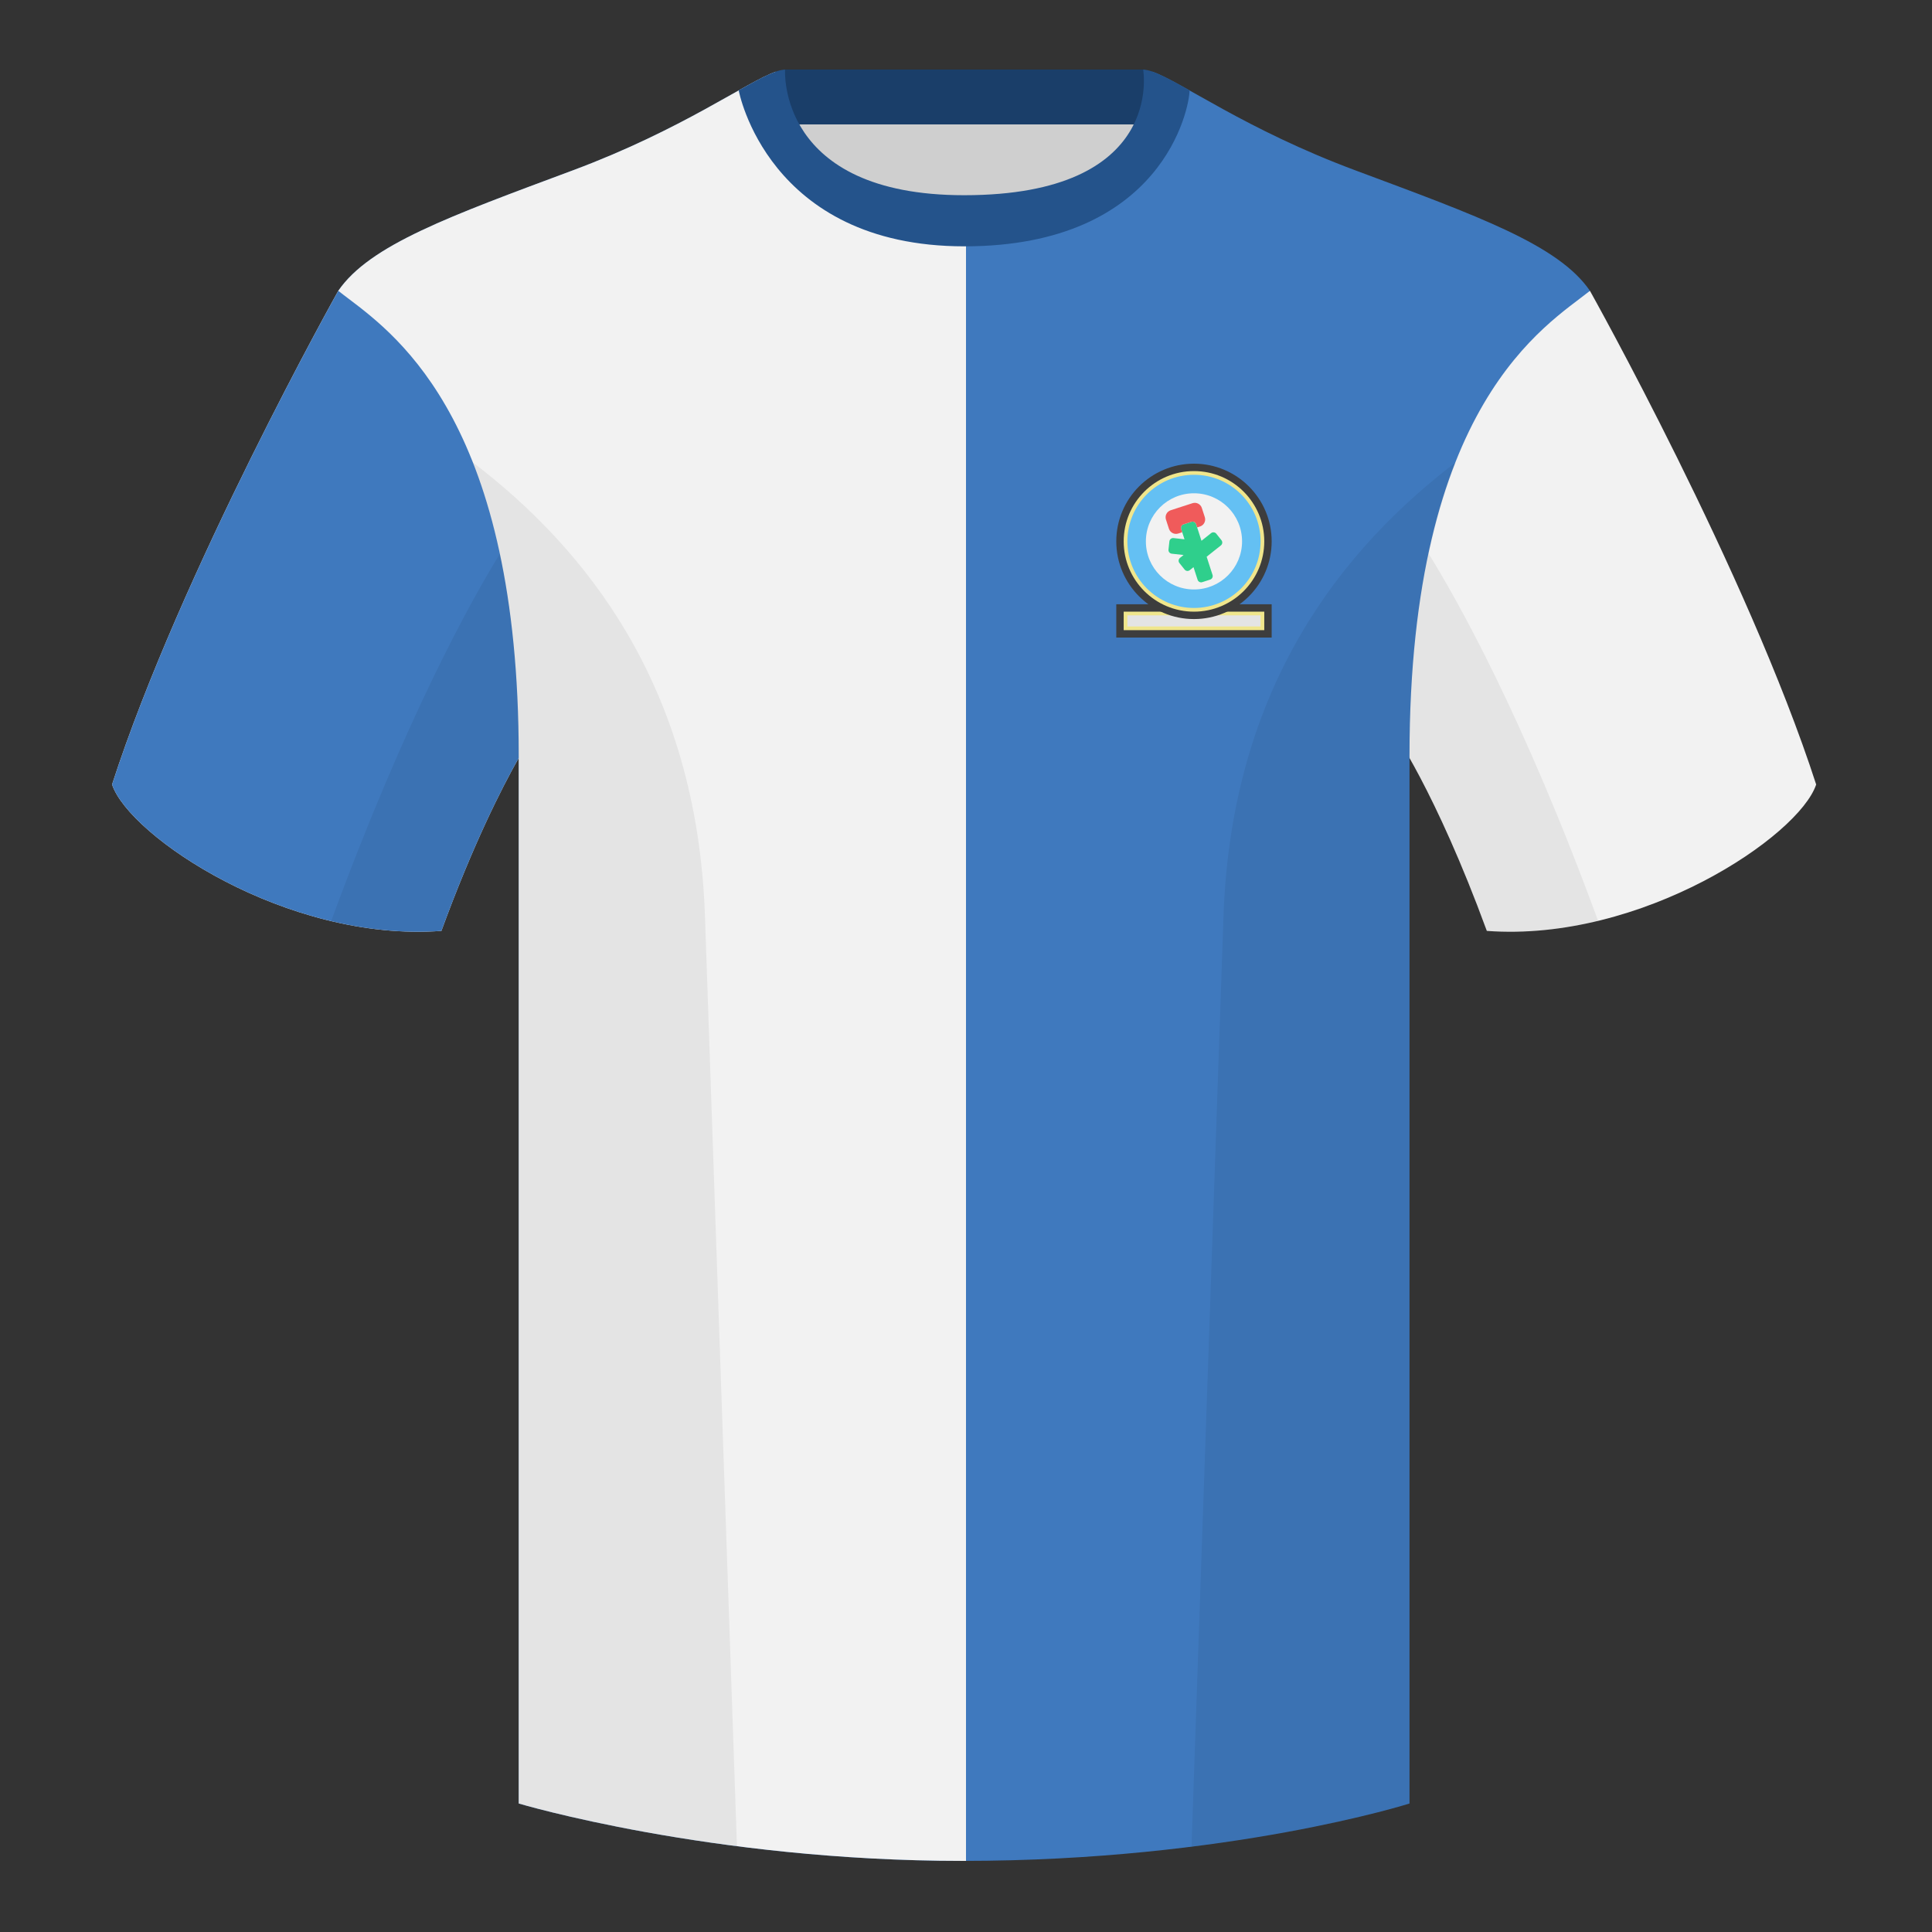 <?xml version="1.0" encoding="utf-8"?><svg width="500" height="500" viewBox="0 0 500 500" fill="none" xmlns="http://www.w3.org/2000/svg">
<rect x="0" y="0" width="500" height="500" fill="#333333" stroke="none"/>
<path fill-rule="evenodd" clip-rule="evenodd" d="M203.006 109.193H296.649V21.898H203.006V109.193Z" fill="#CFCFCF"/>
<path fill-rule="evenodd" clip-rule="evenodd" d="M202.866 32.198H296.325V17.998H202.866V32.198Z" fill="#1A3E69"/>
<path fill-rule="evenodd" clip-rule="evenodd" d="M411.476 75.26C411.476 75.26 452.239 148.06 470.023 203.03C465.578 216.405 424.816 243.89 384.791 240.915C371.451 204.515 360.332 188.915 360.332 188.915C360.332 188.915 357.368 93.83 411.476 75.26Z" fill="#F2F2F2"/>
<path fill-rule="evenodd" clip-rule="evenodd" d="M249.514 57.705C199.433 57.705 201.716 18.236 200.772 18.565C193.256 21.184 176.639 33.502 148.333 44.06C116.46 55.945 95.707 63.375 87.551 75.26C98.666 84.175 134.245 104.23 134.245 195.605V466.745C134.245 466.745 183.903 481.6 249.13 481.6C318.059 481.6 364.779 466.745 364.779 466.745V195.605C364.779 104.23 400.358 84.175 411.478 75.26C403.321 63.375 382.568 55.945 350.695 44.06C322.336 33.484 305.714 21.141 298.217 18.552C297.29 18.232 302.395 57.705 249.514 57.705Z" fill="#3F79BE"/>
<path fill-rule="evenodd" clip-rule="evenodd" d="M250 57.702V481.597C249.709 481.597 249.418 481.598 249.127 481.598C183.9 481.598 134.242 466.743 134.242 466.743V196.17C129.786 204.037 122.428 218.55 114.232 240.914C74.208 243.889 33.445 216.404 29 203.029C46.785 148.059 87.547 75.259 87.547 75.259V75.258C95.704 63.373 116.457 55.943 148.33 44.058C176.636 33.499 193.253 21.181 200.769 18.563C201.713 18.233 199.429 57.703 249.511 57.703C249.675 57.703 249.838 57.702 250 57.702Z" fill="#F2F2F2"/>
<path d="M87.551 75.26C88.325 75.881 89.218 76.556 90.21 77.306C103.45 87.316 134.245 110.596 134.245 195.605V196.171C129.789 204.038 122.431 218.551 114.235 240.915C74.211 243.89 33.448 216.405 29.003 203.03C46.788 148.06 87.551 75.26 87.551 75.26Z" fill="#3F79BE"/>
<path fill-rule="evenodd" clip-rule="evenodd" d="M249.577 63.751C301.055 63.751 307.855 27.856 307.855 23.371C302.083 20.131 298.127 18.026 295.847 18.026C295.847 18.026 301.729 50.521 249.512 50.521C200.992 50.521 203.177 18.026 203.177 18.026C200.897 18.026 196.941 20.131 191.174 23.371C191.174 23.371 198.542 63.751 249.577 63.751Z" fill="#24538B"/>
<path fill-rule="evenodd" clip-rule="evenodd" d="M413.584 238.323C404.297 240.561 394.52 241.639 384.787 240.915C376.589 218.546 369.229 204.032 364.774 196.167V466.744C364.774 466.744 343.672 473.454 308.908 477.855C308.726 477.835 308.545 477.815 308.364 477.795C310.244 423 314.086 311.325 316.64 237.09C318.695 177.335 347.725 141.8 376.739 119.65C374.064 126.431 371.667 134.256 369.74 143.317C377.094 155.169 394.175 185.386 413.57 238.281C413.575 238.295 413.58 238.309 413.584 238.323ZM190.717 477.795C156.469 473.394 134.241 466.744 134.241 466.744V196.172C129.785 204.039 122.427 218.551 114.231 240.915C104.598 241.631 94.922 240.583 85.72 238.391C85.725 238.359 85.732 238.327 85.74 238.295C105.117 185.447 122.046 155.229 129.35 143.351C127.421 134.276 125.022 126.439 122.344 119.65C151.358 141.8 180.387 177.335 182.443 237.09C184.997 311.325 188.838 423 190.719 477.795L190.717 477.795Z" fill="black" fill-opacity="0.06"/>
<rect x="288.894" y="156.383" width="40.213" height="8.617" fill="#3D3D3D"/>
<rect x="290.809" y="158.298" width="36.383" height="4.787" fill="#F0E68C"/>
<rect x="291.766" y="159.255" width="34.468" height="2.872" fill="#E4E4E4"/>
<path fill-rule="evenodd" clip-rule="evenodd" d="M309.001 160.213C320.105 160.213 329.107 151.211 329.107 140.106C329.107 129.002 320.105 120 309.001 120C297.896 120 288.895 129.002 288.895 140.106C288.895 151.211 297.896 160.213 309.001 160.213Z" fill="#3D3D3D"/>
<path fill-rule="evenodd" clip-rule="evenodd" d="M309 158.298C319.047 158.298 327.192 150.153 327.192 140.107C327.192 130.06 319.047 121.915 309 121.915C298.953 121.915 290.809 130.06 290.809 140.107C290.809 150.153 298.953 158.298 309 158.298Z" fill="#F0E68C"/>
<path fill-rule="evenodd" clip-rule="evenodd" d="M309 157.341C318.518 157.341 326.234 149.625 326.234 140.107C326.234 130.589 318.518 122.873 309 122.873C299.482 122.873 291.766 130.589 291.766 140.107C291.766 149.625 299.482 157.341 309 157.341Z" fill="#64C0F3"/>
<path fill-rule="evenodd" clip-rule="evenodd" d="M309 152.553C315.874 152.553 321.446 146.981 321.446 140.106C321.446 133.232 315.874 127.66 309 127.66C302.125 127.66 296.553 133.232 296.553 140.106C296.553 146.981 302.125 152.553 309 152.553Z" fill="#F2F2F2"/>
<path d="M305.683 136.905C305.52 136.402 305.796 135.862 306.299 135.699L308.345 135.037C308.848 134.874 309.388 135.15 309.551 135.653L310.943 139.952L313.432 137.973C313.845 137.644 314.448 137.712 314.777 138.126L316.116 139.809C316.445 140.223 316.376 140.825 315.962 141.154L312.28 144.083L313.805 148.793C313.968 149.296 313.692 149.836 313.189 149.999L311.144 150.661C310.64 150.824 310.101 150.548 309.938 150.045L308.882 146.786L307.919 147.552C307.505 147.881 306.903 147.813 306.574 147.399L305.235 145.716C304.906 145.302 304.974 144.7 305.388 144.37L306.315 143.634L303.25 143.295C302.724 143.237 302.345 142.764 302.403 142.238L302.64 140.101C302.698 139.575 303.171 139.196 303.696 139.254L306.546 139.569L305.683 136.905Z" fill="#2FCF8C"/>
<path d="M302.981 132.05C301.975 132.376 301.423 133.456 301.749 134.462L302.52 136.844C302.846 137.85 303.926 138.402 304.932 138.076L305.955 137.745L305.683 136.905C305.52 136.402 305.796 135.862 306.299 135.699L308.345 135.037C308.848 134.874 309.388 135.15 309.551 135.653L309.823 136.493L310.571 136.25C311.577 135.925 312.129 134.845 311.803 133.839L311.032 131.456C310.706 130.45 309.626 129.899 308.62 130.224L302.981 132.05Z" fill="#F05B5B"/>
</svg>
